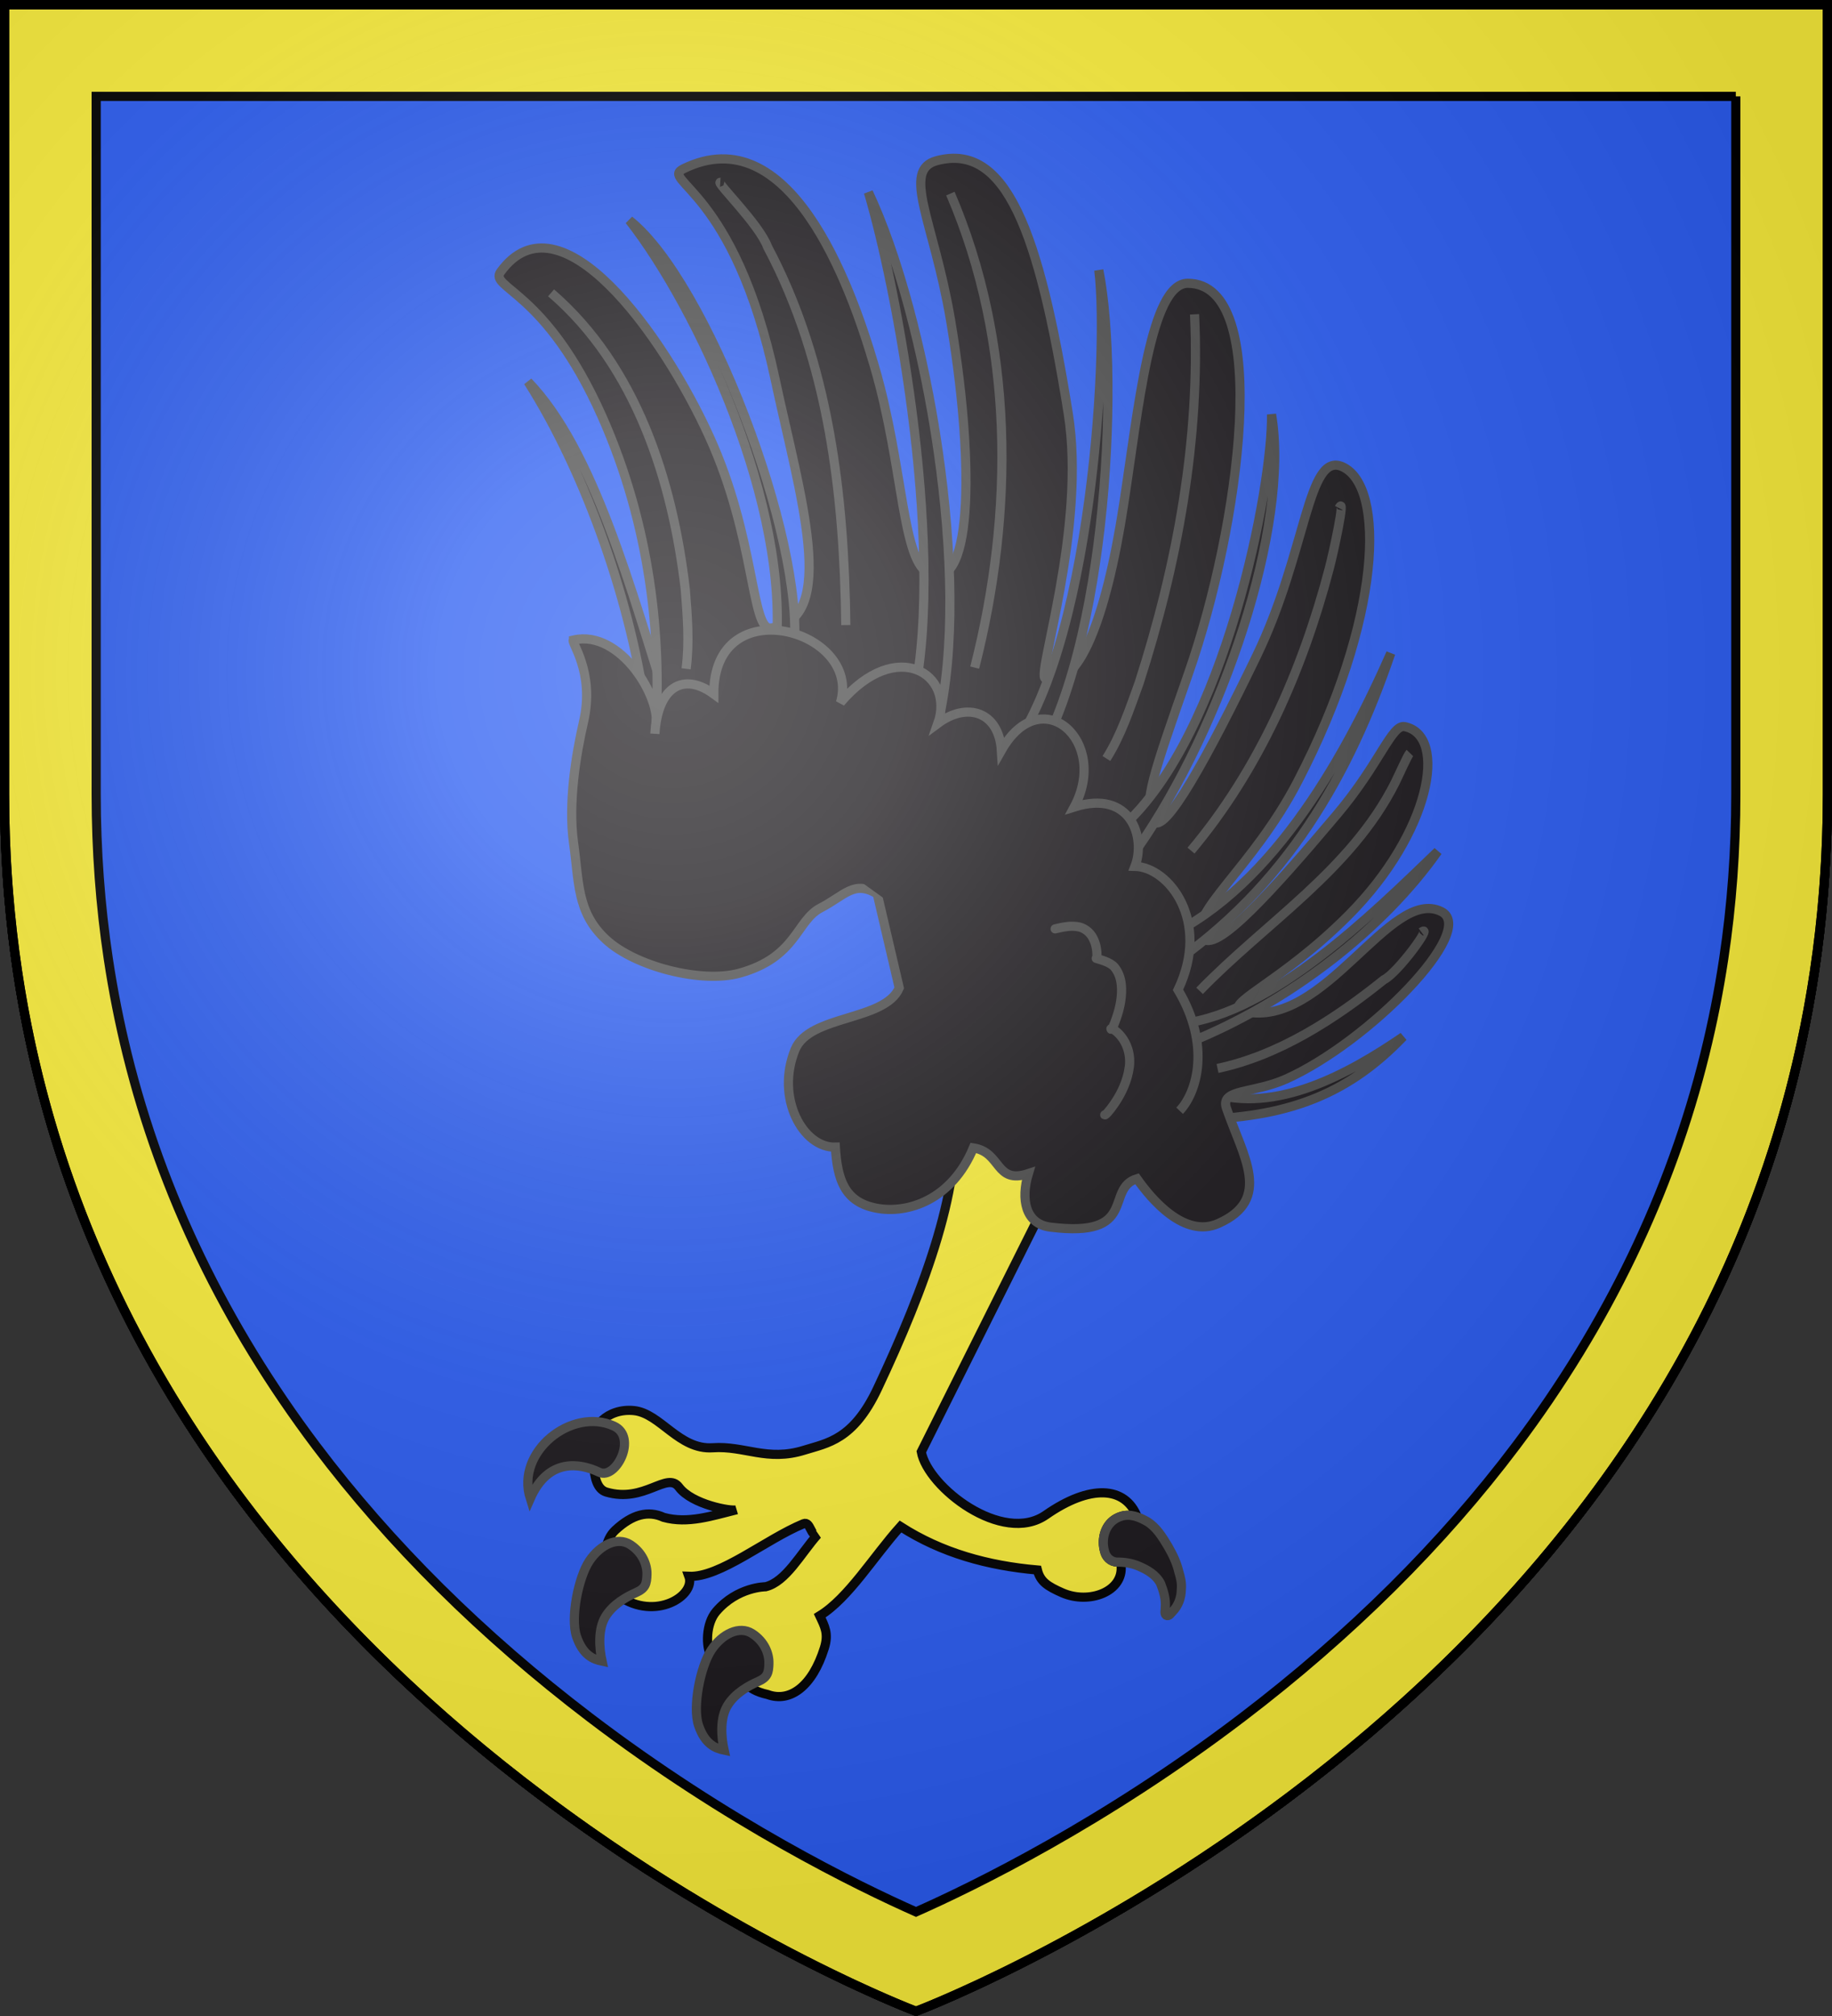 <?xml version="1.0" encoding="utf-8"?>
<!-- Generator: Adobe Illustrator 14.0.0, SVG Export Plug-In . SVG Version: 6.00 Build 43363)  -->
<!DOCTYPE svg PUBLIC "-//W3C//DTD SVG 1.1//EN" "http://www.w3.org/Graphics/SVG/1.1/DTD/svg11.dtd">
<svg version="1.1"
	 id="Calque_1" xmlns:inkscape="http://www.inkscape.org/namespaces/inkscape" xmlns:sodipodi="http://sodipodi.sourceforge.net/DTD/sodipodi-0.dtd"
	 xmlns="http://www.w3.org/2000/svg" xmlns:xlink="http://www.w3.org/1999/xlink" x="0px" y="0px" width="600px" height="660px"
	 viewBox="0 0 600 660" enable-background="new 0 0 600 660" xml:space="preserve">
<rect x="0" y="0" width="600" height="660" fill="#333333" stroke="none"/>
<path id="shield_2_" fill="none" stroke="#000000" stroke-width="3" d="M1.5,1.555h597v258.5c0,286.2-298.5,398.391-298.5,398.391
	S1.5,546.255,1.5,260.055V1.555z"/>
<path id="shield_4_" fill="none" stroke="#000000" stroke-width="3" d="M1.5,1.555h597v258.5c0,286.2-298.5,398.391-298.5,398.391
	S1.5,546.255,1.5,260.055V1.555z"/>
<g>
	<path fill="#2B5DF2" stroke="#000000" stroke-width="3" d="M300,1.555H1.5v258.5c0,5.829,0.132,11.58,0.375,17.265
		c1.959,45.916,11.666,87.156,26.463,123.999c1.942,4.834,3.973,9.59,6.083,14.273c0.137,0.303,0.271,0.608,0.408,0.911
		c2.491,5.488,5.097,10.87,7.803,16.152C67.86,481.91,101.977,522.258,137.12,554.5c0.52,0.477,1.04,0.944,1.56,1.417
		c0.009,0.009,0.019,0.017,0.027,0.025c3.674,3.343,7.357,6.597,11.042,9.765c0.029,0.024,0.058,0.049,0.087,0.074
		c3.664,3.147,7.327,6.209,10.983,9.186c0.054,0.043,0.107,0.086,0.16,0.13c2.719,2.211,5.433,4.376,8.139,6.493
		c0.025,0.02,0.051,0.039,0.076,0.06c0.885,0.692,1.77,1.38,2.653,2.062c0.073,0.057,0.145,0.112,0.218,0.168
		c2.654,2.049,5.299,4.052,7.931,6.01c0.072,0.054,0.144,0.107,0.216,0.161c0.851,0.632,1.7,1.26,2.548,1.882
		c0.104,0.076,0.207,0.152,0.311,0.229c2.572,1.887,5.131,3.73,7.673,5.531c0.113,0.081,0.226,0.161,0.339,0.241
		c0.814,0.576,1.626,1.147,2.436,1.715c0.131,0.091,0.261,0.182,0.392,0.273c2.476,1.729,4.933,3.418,7.371,5.066
		c0.16,0.108,0.321,0.217,0.481,0.325c0.768,0.519,1.534,1.032,2.297,1.542c0.163,0.109,0.325,0.217,0.487,0.325
		c2.37,1.579,4.718,3.119,7.042,4.621c0.197,0.127,0.394,0.255,0.59,0.382c0.718,0.462,1.433,0.921,2.146,1.376
		c0.206,0.132,0.41,0.262,0.616,0.393c2.247,1.431,4.47,2.825,6.667,4.184c0.224,0.138,0.448,0.277,0.671,0.414
		c0.674,0.416,1.346,0.828,2.015,1.237c0.223,0.136,0.445,0.271,0.667,0.406c2.13,1.298,4.233,2.561,6.306,3.789
		c0.248,0.147,0.496,0.294,0.743,0.44c0.629,0.371,1.256,0.74,1.879,1.105c0.241,0.141,0.479,0.279,0.719,0.42
		c1.994,1.163,3.958,2.295,5.891,3.394c0.278,0.157,0.556,0.316,0.833,0.473c0.571,0.323,1.14,0.645,1.706,0.963
		c0.273,0.153,0.543,0.304,0.814,0.456c1.285,0.719,2.556,1.426,3.809,2.115c0.003,0.002,0.006,0.004,0.01,0.005
		c0.543,0.3,1.081,0.593,1.619,0.887c0.294,0.16,0.587,0.32,0.879,0.479c0.518,0.281,1.033,0.561,1.545,0.837
		c0.289,0.156,0.576,0.311,0.863,0.465c0.994,0.534,1.977,1.06,2.948,1.574c0.2,0.105,0.402,0.214,0.602,0.319
		c0.48,0.254,0.953,0.502,1.427,0.751c0.311,0.163,0.621,0.325,0.929,0.486c0.454,0.237,0.906,0.473,1.354,0.706
		c0.317,0.164,0.63,0.326,0.944,0.488c0.805,0.416,1.6,0.824,2.386,1.226c0.278,0.142,0.558,0.286,0.833,0.426
		c0.423,0.215,0.84,0.426,1.257,0.637c0.314,0.158,0.627,0.316,0.938,0.473c0.398,0.2,0.795,0.399,1.188,0.596
		c0.327,0.164,0.649,0.324,0.973,0.484c0.627,0.312,1.245,0.618,1.856,0.919c0.349,0.172,0.699,0.345,1.043,0.514
		c0.366,0.179,0.724,0.353,1.084,0.528c0.307,0.149,0.613,0.298,0.916,0.444c0.345,0.168,0.689,0.334,1.029,0.498
		c0.336,0.162,0.667,0.32,0.997,0.479c0.451,0.216,0.897,0.429,1.338,0.639c0.408,0.193,0.814,0.387,1.213,0.574
		c0.295,0.14,0.583,0.274,0.874,0.411c0.312,0.146,0.621,0.291,0.926,0.434c0.289,0.135,0.576,0.269,0.86,0.4
		c0.323,0.15,0.638,0.296,0.954,0.441c0.357,0.165,0.711,0.328,1.06,0.488c0.386,0.177,0.769,0.353,1.143,0.522
		c0.247,0.112,0.487,0.221,0.729,0.331c0.292,0.132,0.581,0.263,0.866,0.391c0.233,0.105,0.464,0.209,0.692,0.312
		c0.315,0.142,0.624,0.278,0.93,0.415c0.245,0.109,0.488,0.218,0.727,0.323c0.366,0.162,0.726,0.321,1.077,0.476
		c0.206,0.091,0.406,0.178,0.606,0.266c0.253,0.11,0.502,0.22,0.748,0.326c0.186,0.081,0.372,0.161,0.553,0.24
		c0.28,0.121,0.551,0.237,0.819,0.354c0.192,0.082,0.382,0.163,0.567,0.243c0.305,0.13,0.603,0.258,0.892,0.38
		c0.149,0.063,0.293,0.124,0.438,0.186c0.223,0.095,0.441,0.187,0.654,0.275c0.139,0.059,0.278,0.117,0.413,0.174
		c0.23,0.096,0.451,0.188,0.667,0.277c0.141,0.059,0.28,0.117,0.416,0.173c0.238,0.099,0.467,0.193,0.688,0.283
		c0.104,0.043,0.202,0.083,0.302,0.124c0.174,0.071,0.341,0.14,0.503,0.205c0.097,0.039,0.193,0.078,0.285,0.115
		c0.199,0.081,0.388,0.157,0.565,0.229c0.028,0.011,0.059,0.023,0.086,0.034c0.206,0.083,0.393,0.157,0.57,0.228
		c0.067,0.026,0.127,0.051,0.189,0.075c0.111,0.044,0.215,0.085,0.313,0.124c0.051,0.02,0.103,0.04,0.15,0.059
		c0.13,0.052,0.25,0.098,0.353,0.138c0.003,0.001,0.007,0.003,0.011,0.004c0.112,0.044,0.201,0.078,0.278,0.107
		c0.03,0.012,0.049,0.019,0.073,0.028c0.042,0.017,0.076,0.029,0.104,0.04c0.017,0.006,0.029,0.011,0.041,0.016
		c0.029,0.011,0.047,0.018,0.047,0.018s0.019-0.007,0.047-0.018c0.012-0.005,0.023-0.01,0.041-0.016
		c0.028-0.011,0.062-0.023,0.104-0.04c0.024-0.01,0.043-0.017,0.073-0.028c0.077-0.029,0.166-0.063,0.277-0.106
		c0.006-0.003,0.013-0.005,0.018-0.007c0.097-0.038,0.206-0.081,0.326-0.128c0.059-0.022,0.121-0.047,0.186-0.072
		c0.089-0.035,0.184-0.073,0.284-0.112c0.073-0.029,0.144-0.057,0.223-0.088c0.151-0.061,0.314-0.126,0.488-0.195
		c0.063-0.024,0.128-0.051,0.192-0.077c0.162-0.065,0.331-0.133,0.51-0.206c0.108-0.043,0.222-0.09,0.336-0.136
		c0.134-0.055,0.271-0.11,0.413-0.168c0.123-0.051,0.244-0.101,0.373-0.153c0.194-0.08,0.398-0.164,0.606-0.25
		c0.183-0.075,0.371-0.154,0.564-0.234c0.177-0.073,0.354-0.147,0.54-0.225c0.166-0.069,0.337-0.142,0.51-0.214
		c0.177-0.074,0.357-0.15,0.541-0.229c0.17-0.071,0.337-0.143,0.513-0.217c0.221-0.094,0.451-0.192,0.682-0.291
		c0.298-0.127,0.604-0.258,0.916-0.393c0.203-0.088,0.404-0.174,0.613-0.265c0.22-0.095,0.444-0.192,0.67-0.291
		c0.196-0.086,0.396-0.173,0.597-0.261c0.241-0.105,0.481-0.21,0.73-0.319c0.216-0.095,0.439-0.194,0.661-0.292
		c0.428-0.188,0.864-0.383,1.313-0.583c0.217-0.097,0.432-0.192,0.653-0.292c0.28-0.125,0.564-0.253,0.852-0.383
		c0.215-0.097,0.432-0.194,0.649-0.293c0.303-0.137,0.604-0.273,0.914-0.415c0.19-0.086,0.387-0.177,0.579-0.265
		c0.591-0.271,1.195-0.548,1.813-0.833c0.206-0.096,0.409-0.189,0.618-0.286c0.35-0.163,0.705-0.328,1.063-0.495
		c0.212-0.1,0.427-0.199,0.642-0.301c0.371-0.174,0.742-0.349,1.122-0.527c0.126-0.06,0.257-0.122,0.384-0.182
		c0.778-0.369,1.575-0.749,2.388-1.139c0.199-0.095,0.396-0.189,0.597-0.286c0.414-0.199,0.833-0.401,1.256-0.606
		c0.201-0.098,0.404-0.196,0.607-0.295c0.446-0.218,0.894-0.435,1.349-0.658c0.022-0.011,0.046-0.022,0.068-0.033
		c1.014-0.497,2.054-1.012,3.111-1.538c0.159-0.08,0.317-0.158,0.478-0.238c0.483-0.241,0.972-0.486,1.463-0.734
		c0.195-0.098,0.391-0.196,0.587-0.295c1.644-0.83,3.333-1.693,5.067-2.592c0.138-0.071,0.274-0.142,0.413-0.214
		c0.557-0.289,1.119-0.582,1.686-0.878c0.152-0.08,0.307-0.161,0.461-0.242c1.849-0.969,3.743-1.976,5.681-3.02
		c0.095-0.051,0.188-0.101,0.281-0.151c0.628-0.338,1.261-0.682,1.897-1.028c0.126-0.068,0.253-0.138,0.38-0.207
		c2.029-1.106,4.102-2.252,6.216-3.438c0.053-0.029,0.104-0.058,0.156-0.087c0.699-0.393,1.402-0.79,2.11-1.191
		c0.082-0.047,0.165-0.094,0.248-0.141c2.205-1.251,4.451-2.545,6.736-3.882c0.014-0.008,0.027-0.016,0.042-0.023
		c0.768-0.45,1.54-0.904,2.316-1.363c0.029-0.018,0.059-0.034,0.087-0.052c28.147-16.645,61.794-39.662,94.563-69.728
		c35.154-32.253,69.283-72.616,94.513-121.894c2.693-5.261,5.288-10.621,7.77-16.086c0.14-0.309,0.276-0.62,0.415-0.929
		c2.107-4.676,4.136-9.424,6.074-14.25c14.822-36.898,24.539-78.21,26.48-124.212c0.237-5.623,0.367-11.312,0.367-17.075V1.555H300z
		"/>
</g>
<g>
	<path fill="#FCEF3C" stroke="#000000" stroke-width="3" d="M568.5,31.555v145.713v30.013v52.774
		c0,18.232-1.334,36.351-3.966,53.855c-1.565,10.416-3.635,20.873-6.153,31.082c-11.227,45.531-32.025,88.687-61.818,128.268
		c-24.197,32.146-54.376,62.081-89.699,88.977c-45.332,34.515-87.785,55.224-106.862,63.683
		c-19.087-8.464-61.488-29.148-106.775-63.615c-35.304-26.867-65.473-56.773-89.67-88.886
		c-29.794-39.541-50.608-82.651-61.866-128.134c-2.545-10.284-4.637-20.829-6.219-31.343c-2.634-17.515-3.97-35.645-3.97-53.886
		V207.28v-30.013V31.555H568.5 M598.5,1.555H1.5v175.713v30.013v52.774c0,20.32,1.508,39.761,4.304,58.348
		c1.76,11.7,4.034,23.059,6.764,34.087C66.578,570.707,300,658.445,300,658.445s233.645-87.823,287.508-306.271
		c2.698-10.94,4.949-22.206,6.692-33.807c2.793-18.577,4.299-38.006,4.299-58.313V207.28v-30.013V1.555L598.5,1.555z"/>
</g>
<g>
	<path fill="#1A171B" stroke="#4A4A4A" stroke-width="3" d="M211.829,235.256l7.436-2.598
		c-12.647-39.78-24.754-85.307-46.33-107.691c19.101,30.041,34.277,73.462,38.894,110.295V235.256z"/>
	<path fill="#1A171B" stroke="#4A4A4A" stroke-width="3" d="M396.552,357.783l-2.418,8.672c29.452-0.98,48.264-9.155,65.431-27.054
		c-18.051,12.355-41.768,25.244-63.013,18.39V357.783z"/>
	<path fill="#FCEF3C" stroke="#000000" stroke-width="3" d="M311.896,361.101c4.534,24.948-9.399,61.438-24.464,93.418
		c-7.975,16.946-16.448,17.879-24.049,20.251c-12.136,3.786-19.571-1.529-29.938-0.802c-11.058,0.773-17.166-11.267-25.791-12.165
		c-8.694-0.904-14.734,5.73-12.702,10.624c0,0-2.419,14.256,3.607,16.039c12.495,3.704,19.848-6.89,23.801-1.604
		c4.229,5.688,17.125,8.018,18.825,7.417c-7.906,1.954-15.922,4.678-23.843,2.474c-4.989-2.282-10.186-1.065-15.839,4.208
		c-1.645,1.534-2.682,3.712-3.082,6.212c1.161-0.71,2.46-1.188,3.883-1.195c0.94-0.027,1.867,0.193,2.737,0.533
		c3.358,1.32,5.03,5.114,5.017,8.555c0.139,2.094-0.939,4.284-2.943,5.072c-1.59,0.595-3.083,1.368-4.479,2.343
		c12.066,8.396,25.279-0.173,22.986-6.413c10.158,0.457,25.182-12.135,37.566-17.242c2.253-0.933,2.322,4.416,4.534,3.608
		c-5.515,6.246-10.311,15.403-16.973,17.041c0,0-9.205-0.027-16.171,8.086c-3.428,3.994-3.482,11.478-1.672,14.629
		c0.456-0.849,1.036-1.644,1.672-2.404c1.99-2.252,4.479-4.658,7.685-4.679c0.939-0.021,1.866,0.201,2.737,0.539
		c3.345,1.32,5.03,5.115,5.017,8.557c0.153,2.092-0.953,4.277-2.943,5.072c-1.105,0.414-2.184,0.946-3.208,1.541
		c1.494,1.637,3.719,3.108,7.547,3.939c7.325,2.688,14.651-2.633,18.575-15.238c1.48-4.699,0.111-7.084-1.52-10.554
		c9.398-5.728,17.637-19.391,26.454-29.205c13.49,8.66,28.639,12.82,44.837,14.237c0.926,3.752,3.234,5.3,8.21,7.484
		c8.778,3.828,20.18-0.429,19.185-9.089c-0.027-0.331-0.027-0.622-0.055-0.933c-0.416-0.026-0.802-0.068-1.217-0.068
		c-2.142-0.043-3.759-1.666-4.146-3.677c-0.885-3.207-0.249-7.402,2.681-9.82c0.774-0.629,1.618-1.099,2.543-1.402
		c1.908-0.678,3.802-0.4,5.542,0.192c-3.965-10.262-15.602-10.725-29.937-0.731c-14.276,9.95-38.741-9.108-40.828-20.65
		l42.833-85.665l2.004-24.457L311.896,361.101L311.896,361.101z"/>
	<path fill="#1A171B" stroke="#4A4A4A" stroke-width="3" d="M201.048,466.863c7.878,3.571,0.678,17.753-4.796,15.126
		c-6.316-3.04-16.71-4.754-22.584,8.591C168.789,475.278,187.254,460.596,201.048,466.863L201.048,466.863z"/>
	<path fill="#1A171B" stroke="#4A4A4A" stroke-width="3" d="M366.99,496.481c3.122-1.111,6.134,0.193,8.651,1.61
		c3.138,1.88,5.058,5.121,6.91,8.183c1.506,2.611,2.847,5.335,3.538,8.348c0.566,1.854,1.023,3.759,0.801,5.785
		c-0.027,2.535-0.91,5.19-2.818,7.152c-0.582,0.566-1.258,1.79-2.156,1.245c-0.664-0.616-0.207-1.742-0.264-2.594
		c0.222-2.749-0.594-5.34-1.532-7.772c-1.48-2.903-4.451-4.604-7.409-5.813c-2.128-0.871-4.465-1.237-6.828-1.223
		c-2.156-0.042-3.786-1.695-4.174-3.704c-0.884-3.216-0.222-7.382,2.708-9.808C365.178,497.27,366.05,496.786,366.99,496.481
		L366.99,496.481z"/>
	<path fill="#1A171B" stroke="#4A4A4A" stroke-width="3" d="M294.51,323.422c-4.645,10.918-29.413,8.729-34.112,20.18
		c-6.523,15.895,2.681,32.287,13.186,31.947c0.663,10.442,2.903,17.878,13.24,19.945c10.368,2.073,24.879-2.647,31.956-19.696
		c9.302,1.404,7.09,12.04,18.023,8.411c-2.543,8.417-1.022,16.511,7.214,17.532c28.956,3.607,17.72-12.604,28.349-15.854
		c4.742,6.753,15.576,19.6,26.661,14.652c17.775-7.92,8.099-21.908,2.654-37.721c-2.212-6.406,8.764-4.727,19.571-9.584
		c27.089-12.185,62.819-48.769,50.808-54.802c-16.724-8.418-38.286,38.685-64.63,32.673c-8.21-1.873,11.942-8.99,34.444-31.699
		c26.482-26.703,32.55-58.562,18.188-61.52c-4.257-0.877-8.154,12.129-22.239,28.798c-20.304,24.042-40.261,46.516-44.146,40.144
		c-4.699-7.741,16.683-22.778,31.347-51.016c27.657-53.253,28.765-96.598,14.692-102.984c-11.525-5.224-11.665,27.773-28.209,61.989
		c-15.425,31.908-30.478,59.709-33.863,53.821c-3.289-5.749,0.055-15.099,11.707-48.465c16.559-47.483,27.699-127.426-0.358-127.433
		c-12.204,0-16.117,40.939-21.065,72.922c-5.722,37.194-15.011,60.626-25.597,56.454c-2.901-1.148,13.504-49.351,7.534-86.73
		c-9.553-59.813-20.401-88.734-42.999-82.805c-11.777,3.082-1.08,19.841,4.395,51.886c7.504,44.014,7.85,88.928-6.607,83.469
		c-9.37-3.539-8.569-34.983-18.271-68.058c-8.072-27.56-27.947-81.533-62.474-64.664c-8.183,4.002,16.586,6.213,29.937,68.865
		c8.059,37.774,21.12,78.935-1.437,81.526c-6.386,0.74-4.976-29.501-20.042-62.59c-15.314-33.704-49.122-80.497-68.388-54.049
		c-3.925,5.39,14.733,5.874,33.172,47.325c16.129,36.301,19.46,73.094,17.608,101.801c2.156-9.205-11.473-32.133-26.924-28.562
		v0.008c-1.257,0.289,7.104,10.206,3.29,26.715c-2.501,10.788-5.086,26.69-3.29,39.592c1.825,12.902,0.995,22.813,10.587,31.714
		c9.578,8.9,31.375,14.437,43.718,11.051c18.742-5.143,18.659-17.243,26.578-21.342c7.906-4.098,11.003-9.24,18.59-4.602
		L294.51,323.422z"/>
	<path fill="#1A171B" stroke="#4A4A4A" stroke-width="3" d="M387.139,335.136l1.604,6.441c33.531-13.303,64.49-37.752,82.128-62.859
		C448.935,299.844,416.938,331.364,387.139,335.136L387.139,335.136z"/>
	<path fill="#1A171B" stroke="#4A4A4A" stroke-width="3" d="M297.079,236.969c3.358-0.055,6.717-0.109,10.09-0.167
		c11.361-46.964-3.621-133.307-22.75-173.846C295.517,100.752,311.04,191.27,297.079,236.969L297.079,236.969z"/>
	<path fill="#1A171B" stroke="#4A4A4A" stroke-width="3" d="M254.039,213.01l5.999-0.704c3.565-36.027-28.86-120.497-53.933-140.199
		C228.635,100.883,258.96,166.169,254.039,213.01L254.039,213.01z"/>
	<path fill="#1A171B" stroke="#4A4A4A" stroke-width="3" d="M326.077,251.461l8.874,3.863
		c27.31-35.445,32.106-130.446,24.92-166.879C363.423,116.923,356.47,223.591,326.077,251.461L326.077,251.461z"/>
	<path fill="#1A171B" stroke="#4A4A4A" stroke-width="3" d="M367.679,270.604l5.168,6.717c27.326-39.35,49.8-105.099,43.594-141.656
		C416.857,158.851,401.237,240.563,367.679,270.604L367.679,270.604z"/>
	<path fill="#1A171B" stroke="#4A4A4A" stroke-width="3" d="M378.57,308.324l3.816,8.41c39.363-26.724,59.708-63.62,73.114-102.88
		C439.746,249.554,415.115,293.064,378.57,308.324L378.57,308.324z"/>
	<path fill="#1A171B" stroke="#4A4A4A" stroke-width="3" d="M386.339,363.644c5.749-6.062,10.256-21.555-0.525-39.584
		c10.809-22.598-3.097-40.159-14.097-40.435c3.606-9.28-1.217-25.307-19.904-19.419c11.61-21.562-10.78-41.603-23.856-18.548
		c-0.787-12.537-11.112-16.02-20.787-8.839c5.612-15.923-13.351-28.556-31.914-6.801c7.035-23.669-41.644-37.552-41.478-2.798
		c-10.035-7.34-18.355-2.302-19.295,13.012"/>
	<path fill="#1A171B" stroke="#4A4A4A" stroke-width="3" stroke-linecap="round" stroke-linejoin="round" d="M345.567,304.095
		c0.376-0.094,0.835-0.196,1.367-0.312c0.786-0.173,1.754-0.374,2.873-0.484c1.107-0.11,2.378-0.123,3.746,0.193
		c0.497,0.132,0.996,0.325,1.466,0.582c1.092,0.586,1.963,1.444,2.57,2.385c1.216,1.941,1.521,3.848,1.631,5.169
		c0.109,1.326,0,2.1-0.193,2.127l0,0c1.189,0.388,4.563,1.189,5.984,2.875c1.231,1.493,2.06,3.607,2.239,5.888
		c0.042,0.346,0.055,0.698,0.069,1.05c0.11,3.926-0.871,7.326-1.687,9.711c-0.801,2.376-1.478,3.765-1.714,3.703l-0.082-0.193
		c0.069-0.098,0.47,0.027,1.078,0.407c0.608,0.388,1.422,1.05,2.238,2.074c0.83,1.008,1.632,2.391,2.184,4.076
		c0.54,1.687,0.802,3.696,0.553,5.792l0,0c-0.083,0.613-0.194,1.229-0.317,1.852c-0.927,4.416-2.999,8.009-4.657,10.428
		c-1.66,2.42-2.903,3.718-3.11,3.573l0,0"/>
	<path fill="#1A171B" stroke="#4A4A4A" stroke-width="3" d="M193.004,511.043c-3.539,5.3-6.262,18.604-4.174,24.733
		c2.101,6.137,5.501,7.471,8.348,8.071c-0.967-4.408-1.354-10.518,1.106-14.582c2.446-4.068,6.966-6.538,10.062-7.906
		c3.097-1.368,3.456-2.915,3.539-5.942s-1.382-7.104-5.515-9.757C202.236,503.006,196.542,505.742,193.004,511.043L193.004,511.043z
		"/>
	<path fill="#1A171B" stroke="#4A4A4A" stroke-width="3" d="M232.975,540.165c-3.538,5.293-6.275,18.596-4.174,24.74
		c2.101,6.137,5.501,7.463,8.349,8.065c-0.968-4.41-1.369-10.512,1.092-14.582c2.446-4.07,6.98-6.538,10.076-7.899
		c3.096-1.368,3.442-2.923,3.511-5.943c0.083-3.033-1.354-7.104-5.501-9.759C242.195,532.135,236.513,534.871,232.975,540.165
		L232.975,540.165z"/>
	<path fill="none" stroke="#4A4A4A" stroke-width="3" d="M180.481,95.873c27.919,23.987,39.792,61.527,43.952,97.014
		c0.691,8.638,1.41,17.45,0.276,26.066"/>
	<path fill="none" stroke="#4A4A4A" stroke-width="3" d="M277.011,204.642c-0.512-42.288-5.475-85.963-25.598-123.765
		c-2.709-7.45-17.084-21.306-15.508-21.195"/>
	<path fill="none" stroke="#4A4A4A" stroke-width="3" d="M319.222,218.567c12.963-50.795,13.02-106.467-7.962-155.188"/>
	<path fill="none" stroke="#4A4A4A" stroke-width="3" d="M391.231,102.901c1.909,40.856-5.667,81.899-18.161,120.711
		c-3.068,8.403-5.901,17.117-10.712,24.712"/>
	<path fill="none" stroke="#4A4A4A" stroke-width="3" d="M438.556,166.335c2.391-4.679-1.99,15.286-3.248,19.93
		c-8.722,33.152-23.041,65.854-45.238,92.211"/>
	<path fill="none" stroke="#4A4A4A" stroke-width="3" d="M392.876,324.384c21.575-22.301,49.579-39.501,63.979-68.023
		c1.396-2.827,4.175-9.114,4.894-9.854"/>
	<path fill="none" stroke="#4A4A4A" stroke-width="3" d="M465.523,305.172c4.214-3.033-7.755,13.393-12.316,15.597
		c-15.922,12.771-34.277,24.742-54.457,29.019"/>
</g>
<radialGradient id="shield_5_" cx="96.655" cy="614.231" r="405.002" gradientTransform="matrix(1 0 0 -1 123.345 834.285)" gradientUnits="userSpaceOnUse">
	<stop  offset="0" style="stop-color:#FFFFFF;stop-opacity:0.31"/>
	<stop  offset="0.19" style="stop-color:#FFFFFF;stop-opacity:0.25"/>
	<stop  offset="0.6" style="stop-color:#6B6B6B;stop-opacity:0.125"/>
	<stop  offset="1" style="stop-color:#000000;stop-opacity:0.125"/>
</radialGradient>
<path id="shield_1_" fill="url(#shield_5_)" d="M1.5,1.555h597v258.5c0,286.2-298.5,398.391-298.5,398.391S1.5,546.255,1.5,260.055
	V1.555z"/>
<path id="shield_3_" fill="none" stroke="#000000" stroke-width="3" d="M1.5,1.555h597v258.5c0,286.2-298.5,398.391-298.5,398.391
	S1.5,546.255,1.5,260.055V1.555z"/>
</svg>
